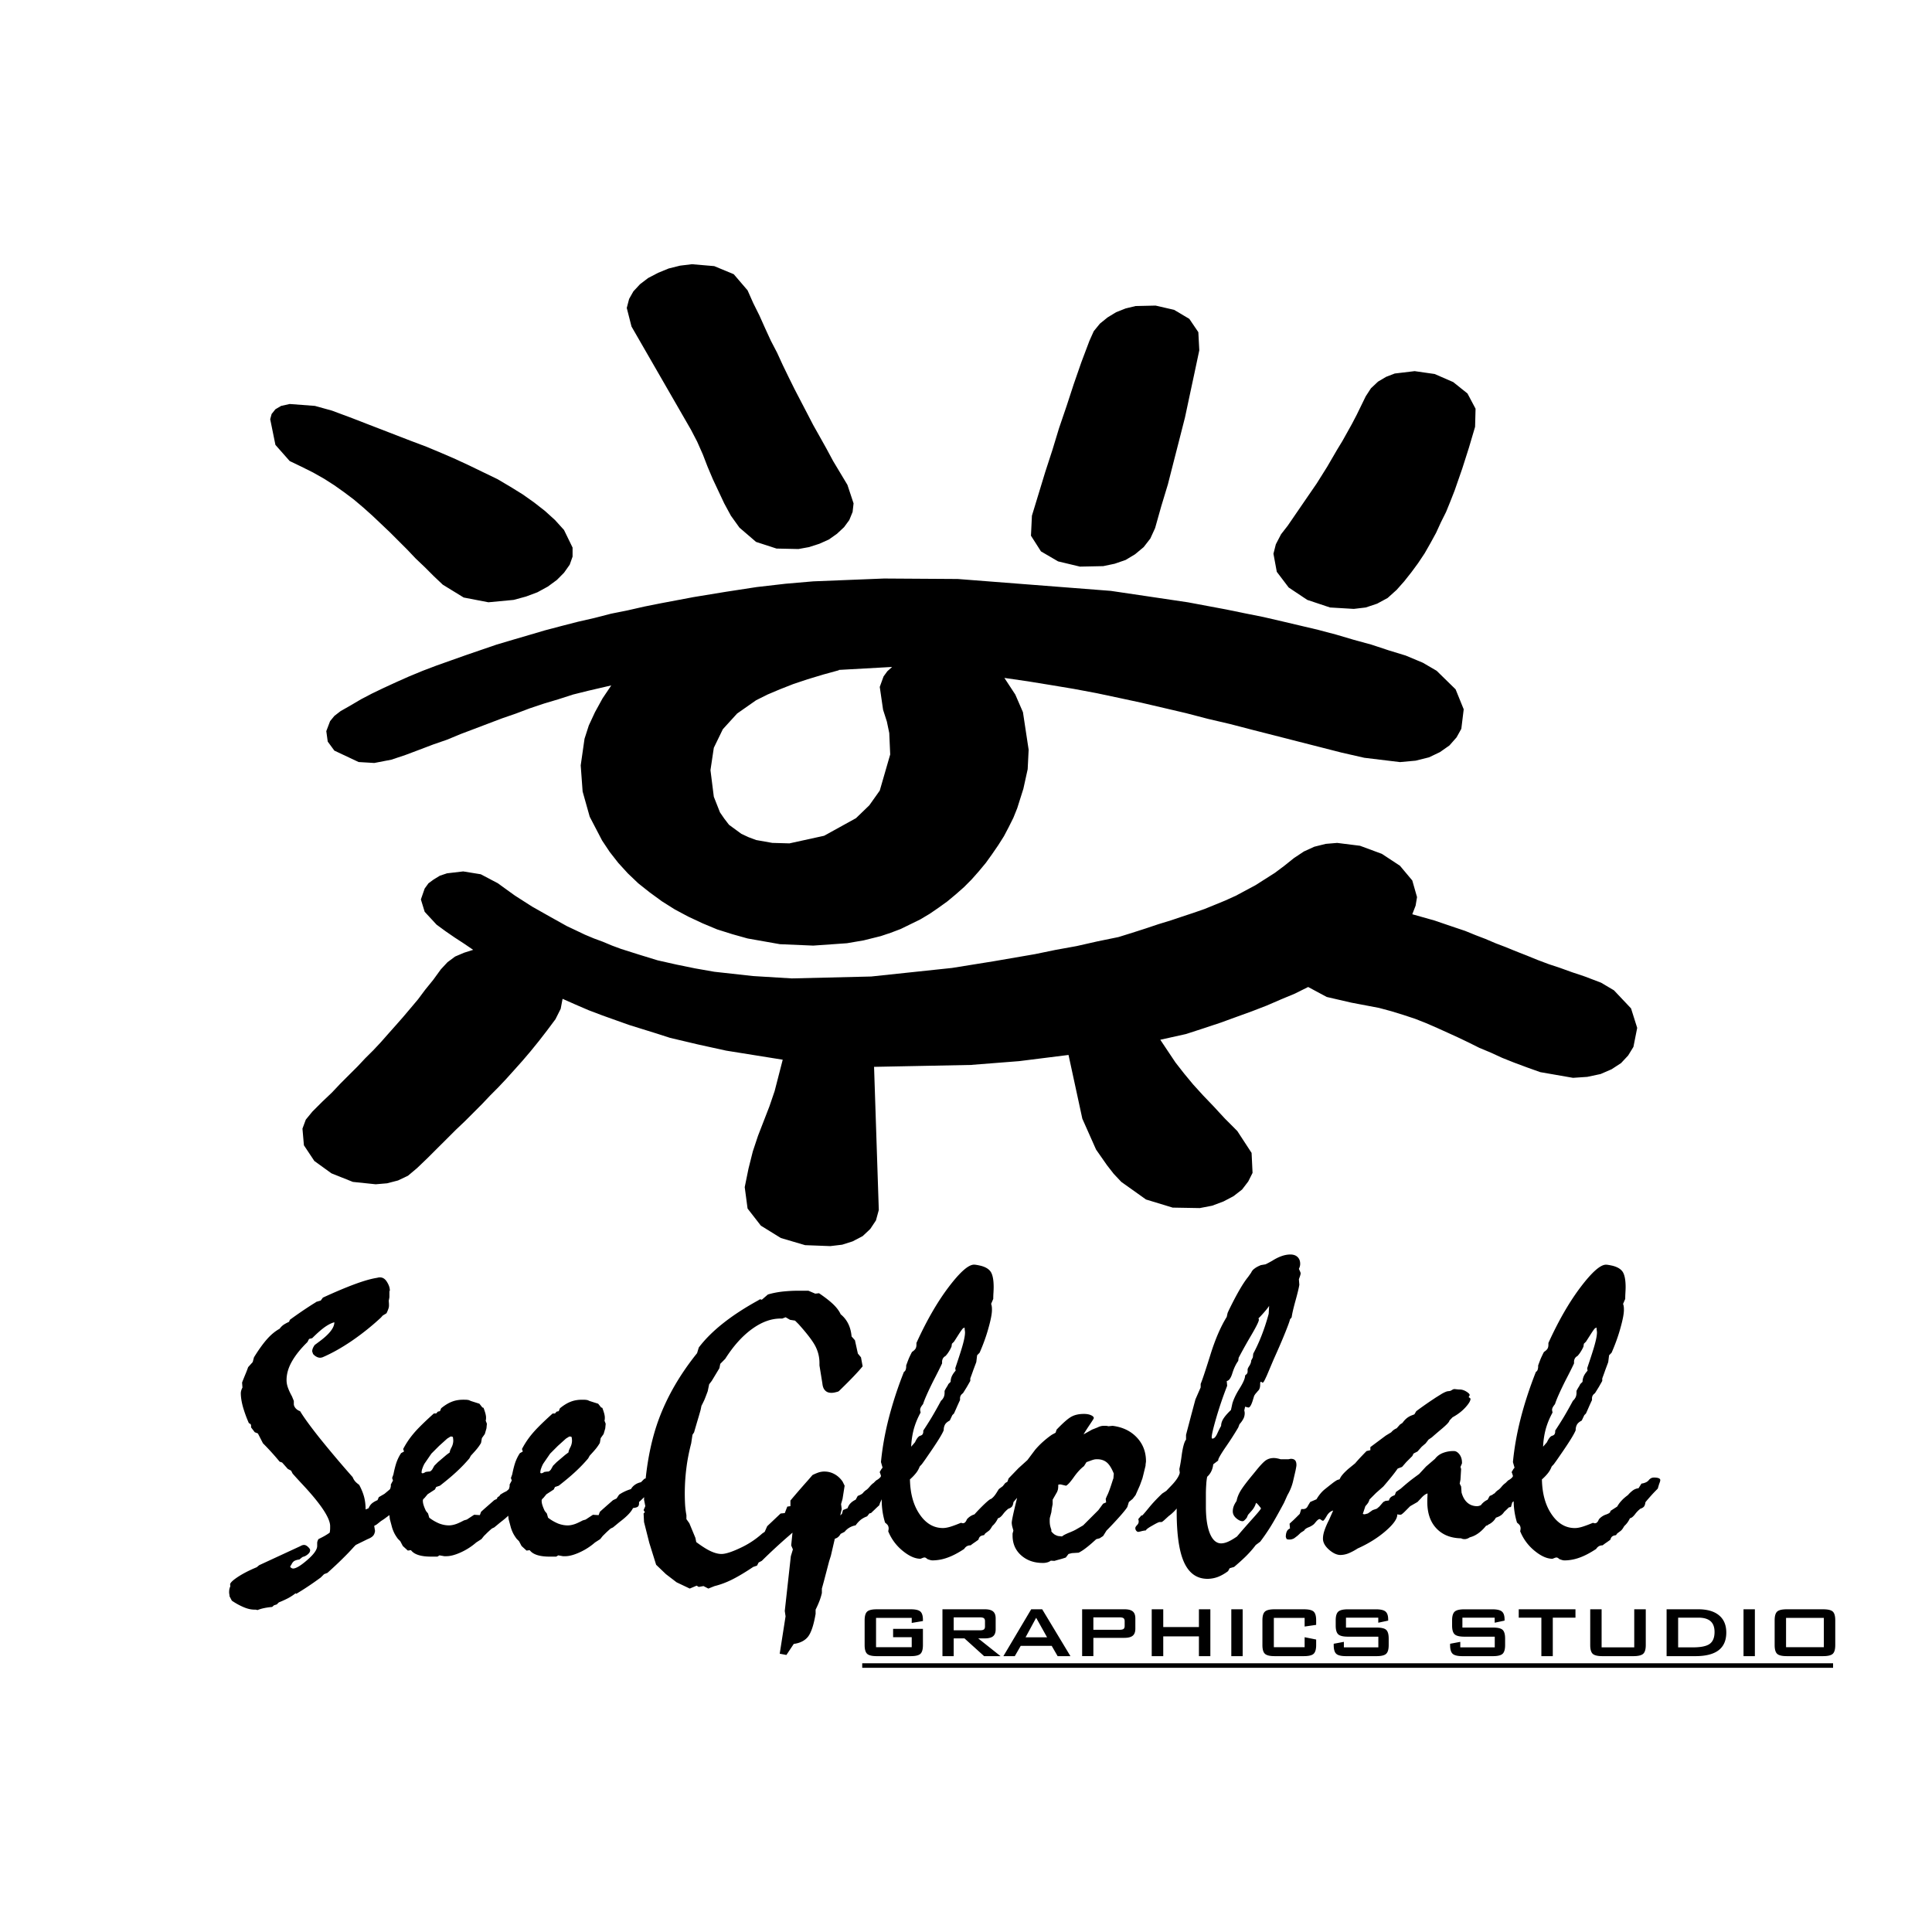 <svg xmlns="http://www.w3.org/2000/svg" width="2500" height="2500" viewBox="0 0 192.756 192.756"><g fill-rule="evenodd" clip-rule="evenodd"><path fill="#fff" d="M0 0h192.756v192.756H0V0z"/><path d="M35.162 41.73l1.47.571 1.47.567 1.47.568 1.472.569 1.516.57 1.473.618 1.422.616 1.425.662 1.376.667 1.375.664 1.281.757 1.231.761 1.14.806 1.092.853.996.903.901.995.854 1.755v.901l-.285.804-.569.805-.711.717-.902.663-1.042.57-1.14.426-1.234.334-2.515.237-2.466-.475-2.085-1.28-.902-.854-.901-.901-.9-.855-.855-.901-.855-.853-.852-.853-.901-.856-.854-.809-.899-.805-.951-.805-.948-.714-.998-.709-1.042-.665-1.09-.616-1.142-.57-1.184-.569-1.423-1.612-.521-2.562.142-.521.38-.474.569-.333.854-.189 2.515.189 1.708.474 2.035.759zm50.862 124.213h96.863v.455H86.024v-.455zm92.171-1.604h3.77v-2.922h-3.77v2.922zm-1.138-2.678c0-.426.082-.716.248-.87.166-.155.486-.232.967-.232h3.617c.482 0 .807.077.971.232.162.154.244.444.244.87v2.467c0 .428-.082.72-.25.874-.168.155-.49.232-.965.232h-3.617c-.48 0-.801-.077-.967-.232-.166-.154-.248-.446-.248-.874v-2.467zm-3.106 3.573v-4.676h1.133v4.676h-1.133zm-6.523-.876h1.469c.803 0 1.365-.115 1.684-.35.32-.234.48-.629.48-1.184 0-.48-.133-.84-.4-1.076-.266-.236-.674-.354-1.225-.354h-2.008v2.964zm-1.151.876v-4.676h3.148c.902 0 1.596.2 2.082.603.484.4.725.973.725 1.72 0 .783-.256 1.373-.768 1.766-.516.393-1.289.588-2.326.588h-2.861v-.001zm-6.484-4.675v3.8h3.256v-3.8h1.15v3.568c0 .425-.086.715-.256.871-.172.157-.496.236-.977.236h-3.094c-.475 0-.797-.077-.965-.232-.166-.154-.25-.446-.25-.875v-3.568h1.136zm-4.871.837v3.839h-1.139v-3.839h-2.258v-.837h5.66v.837h-2.263zm-5.797 0h-3.221v.987h3.047c.479 0 .803.075.965.229.166.153.25.444.25.872v.644c0 .429-.086.721-.254.875-.168.155-.488.232-.961.232h-3.035c-.484 0-.811-.077-.98-.232-.172-.154-.258-.446-.258-.875v-.129l1.016-.19v.551h3.439v-1.068h-3.029c-.477 0-.803-.077-.971-.234-.17-.156-.256-.448-.256-.873v-.524c0-.42.086-.709.256-.865.168-.157.494-.234.971-.234h2.777c.473 0 .795.075.969.225.176.149.262.413.262.791v.112l-.986.21v-.504h-.001zm-11.615 0h-3.221v.987h3.047c.479 0 .803.075.965.229.166.153.25.444.25.872v.644c0 .429-.086.721-.256.875-.166.155-.486.232-.959.232h-3.035c-.484 0-.811-.077-.98-.232-.172-.154-.256-.446-.256-.875v-.129l1.014-.19v.551h3.439v-1.068h-3.029c-.477 0-.803-.077-.971-.234-.17-.156-.254-.448-.254-.873v-.524c0-.42.084-.709.254-.865.168-.157.494-.234.971-.234h2.777c.473 0 .795.075.969.225.176.149.264.413.264.791v.112l-.988.21v-.504h-.001zm-7.346.021h-3.072v2.922h3.072v-.994l1.15.232v.551c0 .424-.086.716-.254.872-.168.157-.492.234-.973.234h-2.92c-.473 0-.793-.077-.961-.232-.17-.154-.254-.446-.254-.874v-2.467c0-.426.082-.716.25-.87.168-.155.488-.232.965-.232h2.92c.484 0 .809.077.977.232.166.154.25.444.25.87v.453l-1.15.167v-.864zm-7.316 3.817v-4.676h1.133v4.676h-1.133zm-7.94 0v-4.676h1.15v1.776h3.559v-1.776h1.141v4.676h-1.141v-1.971h-3.559v1.971h-1.15zm-6.943 0v-4.676h4.211c.389 0 .67.071.84.214.172.142.258.374.258.694v1.034c0 .32-.088.553-.26.695-.172.142-.453.214-.838.214h-3.09v1.824h-1.121v.001zm3.726-3.87h-2.605v1.24h2.605c.197 0 .332-.029.406-.087.074-.057.111-.155.111-.291v-.485c0-.136-.037-.233-.111-.291-.074-.056-.208-.086-.406-.086zm-11.582 3.87l2.775-4.676h1.096l2.818 4.676h-1.277l-.592-1.026h-3.092l-.59 1.026h-1.138zm2.213-1.88h2.145l-1.09-1.948-1.055 1.948zm-4.566-1.99h-2.605v1.293h2.605c.197 0 .334-.029.406-.086.074-.058.111-.155.111-.292v-.538c0-.136-.037-.233-.111-.291-.072-.056-.209-.086-.406-.086zm-3.727 3.87v-4.676h4.211c.385 0 .666.071.836.214.174.142.262.374.262.694v1.099c0 .317-.088.546-.262.688-.17.14-.451.21-.836.21h-.643l2.227 1.771h-1.639l-1.959-1.771h-1.075v1.771h-1.122zm-3.066-3.817h-3.559v2.922h3.559v-.996h-1.857v-.831h2.975v1.616c0 .428-.083.72-.25.874-.168.155-.489.232-.964.232H87.48c-.475 0-.796-.077-.964-.232-.167-.154-.251-.446-.251-.874v-2.467c0-.426.083-.716.251-.87.167-.155.489-.232.964-.232h3.386c.472 0 .793.075.961.227.169.151.254.426.254.82v.125l-1.117.188v-.502h-.001zm62.992-17.079l.398-.462a.32.32 0 0 1 .043-.1c.135-.27.27-.434.398-.505.135-.043.227-.085.277-.142a.51.51 0 0 0 .092-.271v-.128c.277-.42.568-.874.867-1.372.299-.504.598-1.037.902-1.605.113-.093.199-.214.264-.342.064-.135.092-.284.092-.447v-.192c.043-.092.107-.213.199-.362a2.25 2.25 0 0 0 .178-.32l.227-.227c0-.186.037-.362.115-.548.078-.178.205-.362.383-.562l-.035-.249c.412-1.222.682-2.061.795-2.516.121-.462.18-.811.18-1.065 0-.029-.008-.093-.021-.192a1.873 1.873 0 0 1-.021-.284l-.164.085c-.1.107-.25.32-.447.633-.199.312-.348.547-.447.696l-.207.206-.043.292a3.76 3.76 0 0 1-.264.49 2.556 2.556 0 0 1-.34.447.588.588 0 0 0-.25.235.708.708 0 0 0-.084.369v.128c-.191.412-.477.98-.854 1.706-.555 1.108-.902 1.897-1.045 2.353-.078.099-.148.191-.205.291s-.086.192-.086.291a.84.84 0 0 0 .021.136.697.697 0 0 1 .021.135 7.654 7.654 0 0 0-.668 1.613 8.16 8.16 0 0 0-.271 1.785zm8.664 7.136a2.36 2.36 0 0 1-.24.419 2.17 2.17 0 0 1-.32.355c-.1.163-.17.284-.229.349a.727.727 0 0 1-.148.148l-.334.249-.121.171c-.184.021-.312.07-.383.135-.078.057-.135.171-.178.32-.215.156-.371.27-.484.341-.105.078-.205.149-.291.22a.71.71 0 0 0-.369.086.764.764 0 0 0-.27.27c-.613.405-1.174.697-1.678.874a4.43 4.43 0 0 1-1.471.271.96.96 0 0 1-.293-.05c-.105-.035-.184-.063-.227-.078a.964.964 0 0 0-.156-.12.274.274 0 0 0-.135-.043.469.469 0 0 0-.137.028c-.062.021-.148.057-.262.1-.555 0-1.152-.271-1.799-.804s-1.123-1.187-1.428-1.947a.413.413 0 0 0 .027-.128.894.894 0 0 0 .016-.185.653.653 0 0 0-.086-.284 1.421 1.421 0 0 0-.27-.256 7.542 7.542 0 0 1-.334-2.137c-.047.04-.094.079-.143.118l-.129.455-.199.037c-.08.075-.166.157-.256.247-.09.084-.162.151-.217.205a1.601 1.601 0 0 1-.18.221c-.143.143-.35.258-.607.342-.016.008-.031.017-.047.024a1.552 1.552 0 0 1-.406.473 1.582 1.582 0 0 1-.375.225l-.043.061c-.051.009-.1.02-.148.033-.34.43-.701.739-1.082.947a2.49 2.49 0 0 1-.555.216l-.014.012a1.023 1.023 0 0 1-.426.163h-.086a.655.655 0 0 1-.328-.078c-1.029-.017-1.848-.344-2.451-.974-.617-.64-.924-1.528-.924-2.651 0-.142 0-.284.008-.426.006-.149.014-.292.014-.427a1.01 1.01 0 0 0-.312.163 2.01 2.01 0 0 0-.312.292l-.377.397-.732.42-.518.519a3.072 3.072 0 0 1-.299.27.323.323 0 0 1-.156.064c-.057 0-.113-.007-.172-.015a.693.693 0 0 1-.141-.027v.042c0 .412-.393.96-1.174 1.635-.773.668-1.705 1.251-2.785 1.734a5.53 5.53 0 0 1-.91.483 2.29 2.29 0 0 1-.797.163c-.361 0-.746-.178-1.15-.533-.398-.355-.598-.718-.598-1.095 0-.234.043-.497.143-.796.1-.298.248-.66.461-1.073l.414-.938c-.264.07-.484.256-.654.561-.178.307-.299.463-.363.463a.42.42 0 0 1-.191-.1c-.057-.043-.107-.071-.143-.071a.205.205 0 0 0-.113.035 1.007 1.007 0 0 0-.199.171l-.248.292a1.883 1.883 0 0 1-.555.326c-.229.093-.369.199-.426.32l-.336.213-.312.292-.355.27a1.223 1.223 0 0 1-.234.093.818.818 0 0 1-.219.028c-.072 0-.121 0-.156-.008-.037-.006-.078-.021-.137-.035l-.084-.206c0-.234.035-.419.105-.562a.55.55 0 0 1 .312-.291l-.041-.477c.105-.1.234-.221.383-.355.15-.142.355-.348.633-.625l.148-.477h.164a.56.56 0 0 0 .307-.078.579.579 0 0 0 .197-.256l.229-.377.625-.27c.121-.207.256-.398.391-.562.143-.171.277-.306.42-.42.291-.234.533-.427.717-.568.186-.149.363-.271.533-.369l.25-.079a1.55 1.55 0 0 1 .262-.426c.115-.149.314-.348.59-.597l.689-.562c.164-.192.342-.392.52-.583.186-.192.391-.412.625-.646l.377-.085v-.307l1.543-1.151.539-.327a1.358 1.358 0 0 1 .541-.398l.334-.377.248-.163c.129-.185.264-.334.42-.462.148-.121.334-.228.561-.312l.207-.079.184-.312c.363-.276.861-.632 1.5-1.065.229-.149.393-.263.506-.334l.561-.349c.15-.085.285-.149.391-.191a.842.842 0 0 1 .271-.064.553.553 0 0 0 .312-.1c.113-.071.199-.106.256-.106.021 0 .105.007.234.021.135.015.234.022.305.022.221 0 .441.071.662.206.227.142.334.256.334.354 0 .015-.016.043-.043.086-.021.043-.043.085-.057.121.027.014.064.042.113.077.051.036.07.064.07.093 0 .192-.17.477-.512.854-.34.376-.768.703-1.279.98l-.312.327c0 .128-.291.434-.873.916-.363.307-.654.555-.875.754l-.334.228-.291.377-.391.334-.42.476-.398.207-.121.248-.604.604-.42.483-.434.163a14.51 14.51 0 0 1-.66.867c-.242.299-.498.604-.775.924l-.732.646-.646.647a1.46 1.46 0 0 1-.141.334c-.072.105-.164.22-.271.334l-.256.768a.397.397 0 0 0 .172.043.684.684 0 0 0 .105-.022l.229-.063.477-.334.418-.143.25-.213.396-.455.207-.106.355-.042c.035-.207.17-.356.391-.455.1-.043.164-.071.191-.086l.121-.312.482-.334c.25-.221.52-.455.818-.696.299-.242.641-.49 1.01-.761l.689-.746.895-.768c.207-.271.469-.462.783-.583a2.86 2.86 0 0 1 1.094-.191c.205 0 .391.113.561.334.164.22.25.49.25.81v.086l-.15.355.064.206-.064 1.059-.078.398.143.291.043.604c.127.447.32.781.582 1.009.264.228.59.349.98.349a.915.915 0 0 0 .381-.113c.041-.063.088-.12.139-.171a1.76 1.76 0 0 1 .52-.363l.205-.376c.119-.044.217-.088.299-.131.004-.022.064-.064.184-.125a.713.713 0 0 0 .123-.143l.191-.163c.092-.043.221-.157.383-.349a1.9 1.9 0 0 1 .406-.384l.248-.249a1.53 1.53 0 0 0 .355-.248c.086-.086.129-.149.129-.207 0-.014-.016-.057-.037-.127a2.2 2.2 0 0 0-.092-.249c.07-.128.129-.221.164-.284.043-.057.084-.114.127-.156l-.162-.562c.135-1.415.391-2.857.768-4.336s.881-3.034 1.52-4.655a.436.436 0 0 0 .164-.185c.029-.071.051-.171.064-.291v-.171c.143-.391.248-.676.334-.854.086-.177.162-.348.248-.497.172-.113.285-.22.342-.312.064-.1.1-.235.1-.419v-.164c1.023-2.253 2.104-4.115 3.227-5.594 1.123-1.478 1.961-2.217 2.516-2.217.1 0 .248.021.461.063a.538.538 0 0 0 .102.021c.547.121.908.334 1.107.633.191.298.291.811.291 1.528 0 .113-.006.299-.021.554-.014.257-.02.462-.02.618l-.215.498a.98.98 0 0 1 .064.242c.016.085.021.205.021.361 0 .363-.107.945-.334 1.756-.221.817-.52 1.649-.895 2.509l-.25.256-.086.683-.291.781c-.092.271-.199.555-.305.847v.248c-.113.206-.234.413-.355.626-.129.205-.248.404-.377.604a.683.683 0 0 0-.221.228.563.563 0 0 0-.07.291v.164c-.057.114-.15.319-.285.618-.127.299-.234.533-.318.718l-.164.164-.256.54c-.221.113-.377.241-.469.391a1.097 1.097 0 0 0-.135.568c-.137.377-.676 1.244-1.621 2.602-.234.349-.428.611-.562.796l-.213.228a2.381 2.381 0 0 1-.383.676 4.683 4.683 0 0 1-.59.61c.027 1.437.355 2.602.98 3.504.617.903 1.393 1.351 2.309 1.351.207 0 .463-.043.762-.135.299-.093.639-.221 1.029-.384.029 0 .059.007.1.021a.356.356 0 0 0 .107.021.304.304 0 0 0 .221-.099c.064-.058.121-.164.178-.299.191-.221.434-.384.717-.477.285-.099.428-.206.428-.312v-.042l.682-.441c.113-.206.256-.404.434-.59.17-.192.383-.37.633-.555a2.95 2.95 0 0 1 .539-.497c.158-.1.328-.163.52-.185l.291-.462a1.53 1.53 0 0 0 .449-.128.834.834 0 0 0 .326-.271.893.893 0 0 1 .213-.156.766.766 0 0 1 .264-.05c.191 0 .348.021.461.064.107.043.164.105.164.185a.617.617 0 0 1-.029.17c-.021.064-.057.157-.098.271l-.121.412c-.221.228-.441.447-.648.683-.205.228-.404.454-.582.675-.029.206-.078.355-.156.448a.715.715 0 0 1-.342.198 2.84 2.84 0 0 0-.553.569c-.19.242-.354.37-.497.385zm-36.041-20.399l.043-.789c-.1.178-.383.526-.854 1.038l-.213.213c.016.028.029.05.037.071a.258.258 0 0 1 .006.071c0 .156-.248.661-.746 1.514a51.909 51.909 0 0 0-1.271 2.274l-.043.312c-.234.32-.426.725-.584 1.223-.148.49-.34.754-.561.781l.043.477a38.258 38.258 0 0 0-1.102 3.241c-.291 1.002-.441 1.642-.441 1.904 0 .058.008.085.021.101.014.014.035.021.064.021.164 0 .326-.171.477-.519.141-.306.262-.555.377-.746 0-.242.078-.477.227-.718.156-.249.404-.533.754-.868l.141-.646c.129-.44.371-.952.732-1.521.355-.568.541-.995.541-1.286a.853.853 0 0 0 .199-.192.413.413 0 0 0 .049-.185v-.206c0-.071.057-.199.178-.377.113-.185.178-.355.178-.519l.164-.312.043-.377c.291-.54.568-1.137.824-1.791s.498-1.378.717-2.189zm-9.182 19.432a3.506 3.506 0 0 1-.334.362 3.922 3.922 0 0 1-.455.384l-.482.44a4.24 4.24 0 0 1-.172.135.226.226 0 0 1-.121.028h-.141c-.072 0-.314.114-.719.35-.412.227-.625.391-.641.482a3.124 3.124 0 0 0-.475.086 2.07 2.07 0 0 1-.293.063c-.07 0-.135-.043-.197-.113a.401.401 0 0 1-.094-.264c0-.085.057-.178.164-.291.113-.113.17-.228.17-.355a.762.762 0 0 0-.014-.156c-.008-.036-.014-.064-.029-.093l.334-.397c0 .028.016.042.043.042.029 0 .242-.241.648-.738.396-.491.859-.981 1.371-1.465l.412-.27c.113-.128.264-.277.439-.462.512-.526.811-.967.896-1.329l-.043-.377c.086-.377.17-.867.248-1.479.115-.774.258-1.266.42-1.457v-.477c.207-.796.385-1.457.52-1.982.143-.526.277-1.045.42-1.563l.518-1.187v-.349c.15-.349.469-1.301.959-2.864.484-1.563 1.031-2.836 1.643-3.823l.086-.392.121-.271c.781-1.599 1.42-2.707 1.918-3.312l.312-.44a.951.951 0 0 1 .334-.405c.15-.121.363-.234.641-.348l.461-.079c.15-.07.377-.191.668-.354.662-.42 1.266-.626 1.807-.626.305 0 .547.085.717.249.178.17.264.397.264.689a.917.917 0 0 1-.029.227 1.5 1.5 0 0 1-.1.271c.072.157.121.256.135.306.021.05.037.093.037.135 0 .086-.037.221-.107.412a1.593 1.593 0 0 0-.064.192l.043.54c-.064.391-.205.945-.404 1.663-.199.726-.32 1.251-.363 1.585l-.17.206c0 .085-.15.512-.455 1.272-.307.768-.697 1.67-1.166 2.708l-.689 1.628-.184.391c-.1.205-.172.312-.229.312-.029 0-.057-.014-.086-.043-.027-.028-.057-.042-.084-.042-.029 0-.043.014-.057.042-.016.029-.021.1-.021.214 0 .148-.016.263-.037.341a.816.816 0 0 1-.113.242 1.393 1.393 0 0 0-.162.184c-.156.164-.25.299-.293.398-.014.05-.043.143-.084.271-.164.583-.328.874-.477.874a.603.603 0 0 1-.107-.021 3.7 3.7 0 0 1-.227-.064l-.086.377c.016.057.029.1.029.136a.594.594 0 0 1 .014.135c0 .178-.035.354-.113.519a2.537 2.537 0 0 1-.406.583l-.127.334a31.651 31.651 0 0 1-1.273 1.976c-.482.711-.725 1.138-.725 1.272v.042l-.496.377c-.029.264-.094.49-.193.696a1.75 1.75 0 0 1-.412.548 5.578 5.578 0 0 0-.092.774c-.021.292-.035.618-.035.981v1.371c.014 1.109.156 1.976.426 2.595.27.618.641.924 1.096.924.191 0 .418-.05.668-.157.248-.105.555-.283.916-.532.441-.526.953-1.108 1.527-1.749.576-.639.861-.987.861-1.059 0-.014-.072-.106-.213-.284-.15-.171-.236-.256-.264-.256l-.043.078c-.07.228-.191.448-.377.668l-.391.44-.127.292a1.965 1.965 0 0 1-.258.277c-.062.049-.113.07-.156.07-.197 0-.404-.099-.639-.298-.227-.199-.342-.427-.342-.676 0-.185.029-.355.094-.525.062-.164.156-.334.283-.52.057-.305.172-.618.355-.938.178-.312.52-.782 1.018-1.394l.496-.604c.463-.582.811-.951 1.045-1.115.234-.156.498-.234.789-.234.086 0 .186.007.305.028.115.021.242.05.385.093h.768c.029 0 .07-.008.135-.021a.716.716 0 0 1 .113-.021c.199 0 .342.05.428.149.092.099.135.256.135.476 0 .071-.016.171-.043.306a6.53 6.53 0 0 1-.078.384l-.234 1.002a5.054 5.054 0 0 1-.541 1.308l-.348.774c-.52.967-.953 1.748-1.314 2.331a20.06 20.06 0 0 1-1.059 1.542l-.441.327c-.291.391-.619.761-.975 1.116-.361.355-.76.711-1.186 1.073l-.441.127-.162.292c-.35.263-.697.455-1.031.583a3.037 3.037 0 0 1-1.01.185c-1.059 0-1.834-.54-2.338-1.628-.498-1.08-.746-2.778-.746-5.096v-.29h-.002zm-12.373-.882v.441l-.086.454-.043.355-.121.455a.978.978 0 0 0-.035.156c-.008.064-.008.156-.008.284 0 .164.016.313.043.448.029.135.072.27.121.405v.17c.113.136.221.234.312.299.1.063.221.114.355.156l.398.043c.127-.114.361-.234.711-.377.34-.135.611-.263.789-.376l.604-.349 1.521-1.521.475-.646.299-.128-.041-.349.119-.291c.143-.256.342-.803.605-1.648l.043-.107.041-.476c-.219-.541-.453-.917-.709-1.123-.25-.206-.57-.312-.961-.312-.092 0-.191.007-.291.028a2.607 2.607 0 0 0-.312.099l-.455.164-.248.398c-.35.263-.689.64-1.031 1.123-.342.482-.598.76-.76.831l-.527-.128c-.105 0-.178.007-.205.014-.029.008-.043.015-.043.029 0 .185-.008.326-.027.427-.021.106-.059.198-.094.284l-.439.768zm-7.806 1.47c.275-.307.541-.583.791-.83.49-.482.781-.718.875-.718.021-.015.045-.03.066-.048l.113-.1c.141-.134.279-.32.424-.562.07-.114.127-.199.17-.271l.391-.291.25-.313.213-.128.121-.334.98-1.017.895-.81.768-1.023c.236-.277.49-.54.768-.789s.576-.49.896-.711l.377-.206.105-.312c.668-.696 1.166-1.13 1.5-1.301.334-.178.74-.263 1.23-.263.275 0 .512.042.695.128.186.078.285.178.285.291 0 .036-.129.242-.377.611-.248.37-.469.704-.646 1.01l.852-.477.541-.213c.1-.05.199-.093.307-.121.098-.028.219-.042.34-.042.113 0 .199 0 .264.007s.121.021.178.035l.412-.042c1.002.127 1.805.511 2.416 1.157.611.647.918 1.437.918 2.381 0 .043-.008.107-.023.199-.014.093-.02.171-.02.242l-.229.938-.084.327-.25.69-.434.98-.291.376-.377.313-.127.412c0 .085-.193.348-.584.803a35.35 35.35 0 0 1-1.52 1.635l-.336.54-.348.228-.334.085-.42.377c-.234.206-.461.391-.688.562a4.544 4.544 0 0 1-.648.412l-.682.043-.334.085-.27.355a9.04 9.04 0 0 1-.684.206 13.12 13.12 0 0 0-.447.128l-.369-.021a.942.942 0 0 1-.328.164 1.507 1.507 0 0 1-.469.063c-.873 0-1.592-.256-2.16-.761-.568-.504-.854-1.165-.854-1.968V153l.08-.292c-.021-.085-.051-.185-.08-.291a1.96 1.96 0 0 1-.084-.483c0-.206.148-.903.439-2.097l.096-.396c-.129.146-.252.29-.365.432-.027.206-.078.355-.156.448a.715.715 0 0 1-.342.198 2.84 2.84 0 0 0-.553.569c-.186.241-.35.369-.49.384-.072.156-.15.291-.242.419a2.17 2.17 0 0 1-.32.355c-.1.163-.17.284-.227.349a.78.78 0 0 1-.15.148l-.334.249-.121.171c-.184.021-.312.07-.383.135-.078.057-.135.171-.178.32-.213.156-.369.27-.484.341-.105.078-.206.149-.291.22a.713.713 0 0 0-.37.086.756.756 0 0 0-.27.27c-.611.405-1.173.697-1.678.874a4.426 4.426 0 0 1-1.471.271.955.955 0 0 1-.292-.05c-.107-.035-.185-.063-.228-.078a.964.964 0 0 0-.156-.12.268.268 0 0 0-.135-.043.459.459 0 0 0-.135.028c-.064.021-.149.057-.263.1-.555 0-1.151-.271-1.798-.804a4.837 4.837 0 0 1-1.429-1.947.39.39 0 0 0 .029-.128.641.641 0 0 0-.071-.469 1.36 1.36 0 0 0-.27-.256 7.673 7.673 0 0 1-.334-2.331l-.164.355-.085.248c-.135.121-.299.271-.476.448a9.908 9.908 0 0 0-.334.32l-.17.042-.228.291c-.234.086-.44.192-.625.334a2.725 2.725 0 0 0-.519.562c-.22.042-.419.113-.604.22-.178.1-.349.241-.498.427l-.398.206a1.055 1.055 0 0 1-.298.355.896.896 0 0 1-.28.129l-.395 1.704-.171.54-.54 2.062-.185.668v.44a5.928 5.928 0 0 1-.249.817 9.889 9.889 0 0 1-.377.846v.42c-.191 1.123-.447 1.883-.76 2.281-.313.391-.789.633-1.421.718l-.732 1.102-.668-.128.583-3.725-.078-.54.604-5.458.206-.682-.17-.398.128-1.272c-.071.058-.178.156-.334.292a56.57 56.57 0 0 0-2.729 2.522l-.312.163-.164.313-.376.128c-.803.54-1.507.959-2.104 1.258s-1.18.512-1.749.653l-.625.249-.483-.249-.477.085-.206-.127-.689.291-1.314-.625-1.06-.811-.98-.938-.682-2.183-.526-2.083-.043-.852.128-.129-.128-.206.171-.397-.128-.647c.003-.083.008-.165.012-.248a16.64 16.64 0 0 1-.509.483v.12c0 .171-.043.284-.128.349-.078.063-.242.106-.476.135-.178.377-.576.796-1.187 1.272-.192.149-.348.277-.456.369l-.355.292-.227.106c-.1.085-.206.178-.327.291-.121.106-.27.264-.469.455l-.249.312-.519.334a6.23 6.23 0 0 1-1.536.988c-.561.256-1.044.384-1.442.384h-.213l-.477-.085-.206.128h-.604c-.519 0-.946-.05-1.28-.156-.341-.106-.597-.271-.76-.491l-.312.043-.498-.455-.255-.483-.228-.227a4.129 4.129 0 0 1-.341-.526 3.927 3.927 0 0 1-.242-.597l-.228-.854-.036-.335a7.41 7.41 0 0 1-.589.506c-.192.149-.348.277-.456.369l-.355.292-.227.106c-.1.085-.207.178-.327.291-.121.106-.27.264-.469.455l-.249.312-.519.334a6.243 6.243 0 0 1-1.535.988c-.562.256-1.045.384-1.443.384h-.213l-.476-.085-.206.128h-.603c-.519 0-.945-.05-1.28-.156-.34-.106-.597-.271-.76-.491l-.313.043-.498-.455-.256-.483-.228-.227a4.129 4.129 0 0 1-.341-.526 3.827 3.827 0 0 1-.242-.597l-.228-.854-.042-.397-.54.397-.313.206-.419.334-.248.141c.005.036.018.101.035.187.015.113.035.221.05.312-.029.214-.092.377-.199.49-.106.121-.284.229-.533.327l-1.187.583-.185.185c-.334.377-.711.769-1.138 1.188-.419.419-.924.888-1.507 1.414l-.334.128-.334.334c-.455.334-.881.633-1.279.896-.391.263-.782.505-1.151.726l-.085-.043a5.418 5.418 0 0 1-.739.483 9.784 9.784 0 0 1-.924.419l-.213.206-.271.085-.185.164c-.277.028-.54.063-.782.113-.241.05-.469.114-.675.199l-.192-.043h-.121c-.306 0-.646-.07-1.016-.221a6.645 6.645 0 0 1-1.237-.674l-.228-.435a1.24 1.24 0 0 0-.021-.198 1.34 1.34 0 0 1-.021-.178c0-.128.007-.242.028-.349.021-.1.057-.191.092-.276l-.021-.192c.015-.163.277-.412.782-.747.512-.334 1.13-.653 1.87-.959l.249-.206 4.101-1.897c.071-.043.135-.071.199-.093a.553.553 0 0 1 .178-.028c.128 0 .256.064.398.199.135.128.206.234.206.319a.456.456 0 0 1-.135.32c-.092.106-.22.199-.383.284l-.249.085-.312.249a1.39 1.39 0 0 0-.505.142.82.82 0 0 0-.27.335l-.142.228a.455.455 0 0 0 .085.106.372.372 0 0 0 .206.085c.292 0 .768-.284 1.421-.853.661-.569.988-1.038.988-1.4v-.313a.51.51 0 0 1 .036-.171.862.862 0 0 1 .092-.199c.207-.099.412-.206.604-.312.191-.113.369-.221.519-.334.014-.1.028-.191.035-.284.007-.086.007-.206.007-.362 0-.831-.973-2.274-2.914-4.328a48.43 48.43 0 0 1-.832-.917l-.149-.292-.327-.17-.569-.64-.249-.086a25.958 25.958 0 0 0-1.664-1.834l-.504-.981-.312-.121-.37-.482v-.163c0-.071-.021-.129-.057-.164a.253.253 0 0 0-.156-.085 12.638 12.638 0 0 1-.604-1.656c-.135-.505-.206-.952-.206-1.344 0-.085.014-.17.042-.27s.071-.199.121-.292l-.036-.497c.036-.114.135-.349.277-.703.149-.349.255-.633.327-.839l.455-.505.128-.477c.469-.76.91-1.371 1.308-1.819.405-.455.824-.796 1.251-1.03.1-.143.22-.263.355-.369.142-.1.334-.207.583-.32l.085-.206a42.656 42.656 0 0 1 2.289-1.563c.164-.1.284-.171.355-.228l.434-.128.214-.291c1.3-.598 2.388-1.053 3.262-1.372.874-.32 1.592-.519 2.146-.604.057-.014.106-.028.156-.035.05-.008.092-.008.135-.008.277 0 .512.15.696.455.192.306.284.583.284.839v.078l-.042-.043v.647l-.043.248-.021.064c0 .1.007.191.014.27.007.086.007.178.007.271a.983.983 0 0 1-.063.312c-.043.128-.1.271-.185.44l-.376.228-.185.207a25.36 25.36 0 0 1-2.928 2.338c-1.017.689-1.983 1.229-2.899 1.62-.042.015-.085.021-.114.028a.646.646 0 0 1-.135.015.802.802 0 0 1-.334-.093 1.166 1.166 0 0 1-.355-.284l-.085-.249c0-.113.021-.22.064-.319.042-.106.106-.213.185-.327l.419-.312c1.023-.746 1.542-1.4 1.542-1.954-.277.07-.597.228-.952.477-.349.248-.768.617-1.258 1.107l-.313.078-.164.313c-.696.682-1.215 1.336-1.563 1.962-.348.618-.519 1.229-.519 1.826 0 .242.042.49.135.753.093.264.228.555.405.875l.185.454v.314c0 .142.064.276.178.419.121.135.27.234.448.291.377.626 1.009 1.493 1.897 2.615a109.58 109.58 0 0 0 3.348 3.967c.057.148.135.284.234.404.093.114.235.235.413.363.22.404.384.803.49 1.193.103.383.152.805.156 1.266l.291-.121c.086-.199.192-.355.32-.469.135-.121.327-.234.576-.342l.128-.299.562-.326.476-.398a.294.294 0 0 0 .106-.135c.021-.063.043-.142.057-.241v-.164l.213-.397-.085-.249.128-.355c.099-.497.206-.91.32-1.236.121-.327.27-.626.448-.889l.291-.163-.085-.249a8.41 8.41 0 0 1 1.066-1.578c.427-.505 1.095-1.158 1.997-1.969h.228l.171-.185.206-.043.121-.291c.376-.306.731-.525 1.073-.654.341-.135.71-.198 1.116-.198.156 0 .271 0 .355.007.085.007.156.021.228.035l.192.086.853.27.291.37.121.042c.085.228.149.42.192.583.042.171.057.292.057.355 0 .085 0 .156-.007.213a.397.397 0 0 1-.029.121l.121.312-.043.462-.163.562-.292.412-.085.483a4.532 4.532 0 0 1-.405.583c-.156.191-.362.419-.611.689l-.149.271a14.88 14.88 0 0 1-1.187 1.244c-.455.433-1.037.923-1.748 1.478l-.377.128-.121.249-.731.476-.313.377a.552.552 0 0 0-.128.128.29.29 0 0 0-.036.121c0 .142.021.291.071.447.049.164.128.362.241.597l.207.25.121.419a4.39 4.39 0 0 0 1.002.583c.32.121.64.185.959.185.192 0 .406-.036.625-.106.221-.064.512-.199.875-.392l.291-.085.726-.477.568.036.121-.327c.043-.043.213-.199.512-.462l.803-.704.26-.124.074-.175.172-.1.098-.148c.178-.121.363-.228.562-.32.016-.007.031-.016.047-.022l.16-.134a.294.294 0 0 0 .106-.135c.021-.063.042-.142.057-.241v-.164l.213-.397-.085-.249.128-.355c.1-.497.206-.91.32-1.236.121-.327.27-.626.448-.889l.291-.163-.085-.249a8.362 8.362 0 0 1 1.066-1.578c.427-.505 1.095-1.158 1.998-1.969h.227l.17-.185.206-.043.121-.291c.376-.306.732-.525 1.073-.654.341-.135.71-.198 1.116-.198.156 0 .27 0 .355.007.085.007.157.021.228.035l.192.086.853.27.292.37.121.042c.085.228.149.42.192.583.042.171.057.292.057.355 0 .085 0 .156-.007.213a.432.432 0 0 1-.028.121l.121.312-.043.462-.163.562-.292.412-.085.483a4.622 4.622 0 0 1-.404.583c-.157.191-.363.419-.612.689l-.149.271a14.88 14.88 0 0 1-1.187 1.244c-.455.433-1.038.923-1.749 1.478l-.376.128-.122.249-.731.476-.312.377a.533.533 0 0 0-.128.128.29.29 0 0 0-.036.121c0 .142.021.291.071.447.05.164.128.362.242.597l.206.25.121.419a4.37 4.37 0 0 0 1.002.583c.32.121.64.185.959.185.192 0 .405-.036.625-.106.22-.064.511-.199.875-.392l.291-.085.725-.477.569.036.12-.327c.043-.043.214-.199.512-.462s.568-.498.803-.704l.355-.17.249-.377c.178-.121.363-.228.562-.32.191-.092.398-.17.625-.241a1.31 1.31 0 0 1 .405-.434c.156-.113.355-.199.59-.249l.334-.334c.048-.018.094-.035.139-.049.232-2.184.664-4.141 1.297-5.871.839-2.274 2.111-4.485 3.831-6.624l.17-.562c1.237-1.635 3.199-3.198 5.893-4.684l.213-.128.185.042.604-.519c.419-.128.881-.22 1.386-.284a14.849 14.849 0 0 1 1.798-.093h.86l.682.292.376-.043c.64.434 1.116.811 1.443 1.13.327.319.568.64.718.974a2.8 2.8 0 0 1 .76.96c.178.362.285.782.327 1.251l.334.377.292 1.328.312.377.163.896c-.447.555-1.229 1.372-2.352 2.459l-.085.058a4.923 4.923 0 0 1-.384.099 1.53 1.53 0 0 1-.298.029c-.263 0-.476-.079-.625-.242-.157-.156-.242-.391-.271-.696l-.291-1.791v-.248c0-.584-.135-1.138-.398-1.656-.263-.52-.825-1.259-1.684-2.218l-.356-.355-.498-.078-.44-.256-.334.128h-.168c-.945 0-1.898.348-2.864 1.052-.967.703-1.848 1.691-2.658 2.964l-.498.505-.085.433-.768 1.272-.255.334-.143.689c-.142.384-.255.683-.341.882-.092.199-.185.391-.284.575l-.085.412c-.092.334-.213.747-.363 1.244-.142.49-.241.817-.284.987l-.164.249-.128.854c-.22.846-.384 1.677-.483 2.501a20.241 20.241 0 0 0-.121 3.696c.029.355.071.675.128.967v.397l.292.412.604 1.457.085.42c.583.434 1.066.738 1.457.917.391.177.739.27 1.059.27.405 0 1.03-.199 1.869-.597a8.713 8.713 0 0 0 2.196-1.442l.249-.171.249-.562 1.336-1.265.419-.043.249-.647.313-.042v-.562a88.558 88.558 0 0 1 1.748-2.019c.206-.234.355-.412.455-.526a4.93 4.93 0 0 1 .646-.271c.178-.049.355-.078.519-.078.362 0 .696.078 1.009.249.312.164.59.413.825.747l.206.419-.206 1.308-.149.526.064.497-.146.632c.054-.053.11-.104.168-.155l.106-.377.455-.185c.071-.199.164-.362.292-.49.128-.136.299-.256.519-.363l.206-.376a2.03 2.03 0 0 0 .369-.171.716.716 0 0 0 .235-.228l.192-.163c.092-.043.22-.157.383-.349.156-.185.291-.312.405-.384l.249-.249a1.53 1.53 0 0 0 .355-.248c.085-.086.128-.149.128-.207 0-.014-.015-.057-.036-.127a2.413 2.413 0 0 0-.092-.249c.071-.128.128-.221.163-.284.043-.057.085-.114.128-.156l-.163-.562c.135-1.415.391-2.857.768-4.336a38.823 38.823 0 0 1 1.521-4.655.432.432 0 0 0 .163-.185c.029-.071.05-.171.064-.291v-.171c.143-.391.249-.676.334-.854.086-.177.164-.348.249-.497.171-.113.284-.22.341-.312.064-.1.1-.235.1-.419v-.164c1.023-2.253 2.104-4.115 3.227-5.594 1.123-1.478 1.961-2.217 2.516-2.217.1 0 .25.021.463.063a.502.502 0 0 0 .1.021c.547.121.908.334 1.107.633.193.298.291.811.291 1.528 0 .113-.006.299-.02.554a9.996 9.996 0 0 0-.021.618l-.213.498c.027.071.049.148.062.242.016.085.021.205.021.361 0 .363-.105.945-.334 1.756-.221.817-.52 1.649-.895 2.509l-.25.256-.084.683-.293.781c-.092.271-.198.555-.305.847v.248c-.113.206-.234.413-.355.626-.128.205-.249.404-.377.604a.68.68 0 0 0-.22.228.554.554 0 0 0-.071.291v.164c-.057.114-.149.319-.284.618a29.04 29.04 0 0 1-.319.718l-.164.164-.256.54c-.22.113-.377.241-.469.391a1.106 1.106 0 0 0-.135.568c-.135.377-.675 1.244-1.621 2.602-.235.349-.427.611-.562.796l-.213.228c-.092.249-.22.476-.384.676a4.683 4.683 0 0 1-.59.61c.028 1.437.355 2.602.98 3.504.619.903 1.394 1.351 2.31 1.351.206 0 .462-.043.761-.135.298-.093.64-.221 1.03-.384.028 0 .057.007.1.021a.351.351 0 0 0 .106.021.3.3 0 0 0 .22-.099c.064-.058.121-.164.178-.299.192-.221.433-.384.717-.477.011.001.019-.002.029-.005zm-6.309-6.757l.398-.462c0-.015.014-.051.042-.1.135-.27.27-.434.398-.505.135-.043.228-.085.278-.142a.51.51 0 0 0 .092-.271v-.128c.277-.42.569-.874.867-1.372.298-.504.597-1.037.902-1.605.114-.093.199-.214.263-.342.064-.135.093-.284.093-.447v-.192c.042-.092.107-.213.199-.362.092-.143.149-.249.177-.32l.228-.227c0-.186.036-.362.114-.548a2.2 2.2 0 0 1 .384-.562l-.035-.249c.412-1.222.682-2.061.795-2.516.121-.462.178-.811.178-1.065 0-.029-.007-.093-.021-.192a2.173 2.173 0 0 1-.021-.284l-.164.085c-.099.107-.249.32-.448.633s-.348.547-.447.696l-.207.206-.042.292c-.085.185-.17.348-.263.49a2.622 2.622 0 0 1-.342.447.59.59 0 0 0-.249.235.707.707 0 0 0-.085.369v.128c-.192.412-.477.98-.853 1.706-.554 1.108-.902 1.897-1.045 2.353-.078.099-.149.191-.206.291s-.085.192-.085.291c0 .028.007.071.021.136a.697.697 0 0 1 .021.135 7.654 7.654 0 0 0-.668 1.613 8.162 8.162 0 0 0-.269 1.785zm-34.52.817l.334-.249c0-.114.057-.277.178-.505.114-.22.17-.447.17-.682a2.8 2.8 0 0 0-.036-.334c-.014-.029-.064-.051-.149-.064H56.8l-.334.206-.811.731-.767.768-.689 1.003a2.807 2.807 0 0 0-.207.469 1.208 1.208 0 0 0-.085.405c0 .028.008.05.028.064a.118.118 0 0 0 .057.021.39.39 0 0 0 .121-.021.957.957 0 0 0 .192-.107c.064-.014.128-.021.185-.028s.121-.015.185-.015a.226.226 0 0 0 .106-.028.663.663 0 0 0 .185-.177l.213-.377.355-.355.854-.725zm-11.848 0l.334-.249c0-.114.057-.277.178-.505.114-.22.171-.447.171-.682a2.8 2.8 0 0 0-.036-.334c-.014-.029-.064-.051-.149-.064h-.085l-.333.206-.811.731-.768.768-.689 1.003a2.803 2.803 0 0 0-.206.469 1.208 1.208 0 0 0-.085.405c0 .028.007.05.028.064a.115.115 0 0 0 .057.021.4.4 0 0 0 .121-.021.985.985 0 0 0 .192-.107c.064-.014.128-.021.185-.028s.121-.015.185-.015a.232.232 0 0 0 .107-.028.677.677 0 0 0 .185-.177l.213-.377.355-.355.851-.725zm71.222-41.42l.76 1.139.76 1.137.855 1.094.902 1.09.994 1.093 1.09 1.137.521.569.574.618.615.615.613.616 1.426 2.184.096 1.992-.428.854-.615.805-.855.664-.996.524-1.139.428-1.234.237-2.703-.047-2.658-.809-2.465-1.755-.76-.807-.666-.854-1.094-1.565-1.371-3.082-1.377-6.359-4.934.618-4.838.379-9.63.19.473 14.282-.285 1.041-.568.853-.758.712-1 .524-1.041.331-1.188.142-2.512-.095-2.421-.712-1.993-1.232-1.327-1.708-.285-2.136.378-1.853.428-1.706.52-1.565.57-1.47.57-1.47.518-1.518.807-3.133-5.643-.904-2.798-.614-2.803-.663-1.328-.428-1.375-.427-1.375-.429-1.33-.473-1.329-.475-1.374-.52-1.328-.572-1.281-.568-.189.996-.522 1.041-.854 1.143-.808 1.043-.808.996-.807.948-.805.901-.809.899-.805.856-.806.808-.809.854-.85.853-.854.854-.901.855-.903.902-.948.944-1 .998-1.041.998-.901.758-.994.473-1.091.284-1.141.097-2.276-.237-2.136-.853-1.708-1.234-1.041-1.565-.145-1.664.334-.898.662-.807.997-.994.95-.903.851-.901.856-.855.855-.852.756-.807.81-.805.758-.808.711-.808.76-.854.711-.807.761-.899.758-.901.709-.949.808-.996.76-1.046.663-.712.76-.566.9-.383.902-.285-.902-.615-.947-.617-.901-.62-.902-.661-1.186-1.282-.379-1.234.379-1.089.379-.522.522-.382.617-.376.711-.237 1.616-.189 1.751.284 1.71.901.851.618.857.616 1.708 1.092 1.755.992 1.708.953.901.425.899.429.905.379.901.333.901.378.9.333 1.804.571 1.85.568 1.899.427 1.85.378 1.897.333 3.844.427 3.886.237 7.926-.19 8.066-.854 4.125-.663 4.131-.711 2.082-.429 2.09-.378 2.09-.473 2.086-.427 1.375-.428 1.328-.426 1.279-.429 1.234-.378 1.139-.382 1.139-.377 1.09-.379 1.047-.426 1.043-.429 1.043-.474 1.945-1.042 1.943-1.235.949-.711.951-.762.996-.662 1.043-.475 1.139-.284 1.137-.095 2.279.285 2.182.807 1.803 1.186 1.232 1.47.473 1.661-.143.854-.33.855 2.182.614 2.088.71.998.334 1.043.426.996.381.996.425.998.38 1.043.427 1.09.427 1.049.429 1.135.426 1.139.378 1.186.428 1.277.427 1.615.616 1.283.759 1.707 1.806.613 1.943-.375 1.896-.523.854-.711.763-.947.617-1.092.474-1.33.283-1.424.097-3.271-.569-1.33-.475-1.281-.477-1.186-.473-1.137-.523-1.141-.475-1.043-.521-1.09-.521-1.045-.477-1.045-.473-1.09-.474-1.092-.43-1.139-.377-1.23-.379-1.236-.333-2.75-.522-2.469-.57-1.85-.994-1.328.662-1.375.572-1.424.616-1.471.569-1.564.567-1.566.57-1.709.568-1.754.57-2.561.569zM60.988 68.383l-2.297.533-1.515.377-1.473.475-1.423.425-1.423.476-1.377.521-1.375.474-1.376.522-1.374.522-1.377.521-1.375.57-1.375.475-1.374.523-1.378.518-1.424.477-1.707.33-1.563-.093-2.423-1.14-.661-.9-.143-1.044.378-.995.426-.521.616-.477.999-.569 1.044-.615 1.09-.571 1.185-.569 1.235-.569 1.28-.569 1.375-.569 1.376-.522 1.47-.522 1.47-.521 1.52-.521 1.519-.521 1.612-.479 1.614-.472 1.613-.476 1.613-.425 1.661-.428 1.661-.38 1.657-.427 1.664-.334 1.656-.377 1.663-.332 3.273-.617 3.179-.521 3.084-.474 2.892-.333 2.751-.237 7.071-.283 7.352.047 15.275 1.186 3.844.569 3.844.571 3.795.71 1.852.38 1.898.38 1.85.428 1.803.425 1.799.425 1.805.478 1.756.519 1.752.479 1.711.566 1.709.523 1.707.714 1.379.804 1.893 1.852.809 1.992-.238 1.945-.473.853-.713.809-.947.665-1.092.521-1.332.332-1.562.143-3.559-.43-2.275-.518-2.23-.57-2.232-.569-2.229-.571-2.229-.567-2.184-.569-2.229-.521-2.182-.569-2.23-.522-2.23-.52-2.229-.479-2.232-.473-2.273-.426-2.279-.38-2.324-.378-2.324-.336 1.09 1.662.762 1.755.568 3.75-.096 1.941-.428 1.945-.615 1.946-.381.948-.473.949-.475.901-.57.9-.619.901-.615.857-.711.854-.71.803-.759.762-.807.711-.853.711-.854.616-.901.618-.951.567-1.945.951-.997.378-.994.333-1.707.425-1.664.285-3.368.237-3.319-.141-3.225-.57-1.519-.426-1.519-.478-1.472-.615-1.42-.666-1.33-.71-1.281-.806-1.235-.902-1.135-.9-1.044-.996-.951-1.043-.855-1.093-.758-1.139-1.235-2.37-.708-2.518-.191-2.606.38-2.656.427-1.328.618-1.33.756-1.376.869-1.291zm28.017-1.841l-5.316.296.004.033-1.566.43-1.568.474-1.42.475-1.328.522-1.232.521-1.142.57-1.895 1.327-1.424 1.563-.9 1.854-.334 2.229.334 2.655.617 1.564.426.618.473.617 1.235.903.712.332.756.284 1.616.286 1.709.048 3.461-.759 3.179-1.755 1.329-1.283 1.043-1.47 1.042-3.604-.094-2.138-.237-1.137-.38-1.187-.331-2.276.378-1.045.38-.521.473-.426zm58.165-23.959l-.617 2.088-.666 2.086-.758 2.182-.428 1.091-.424 1.043-.521 1.044-.477 1.044-.572 1.045-.566.993-.664.997-.664.901-.713.901-.758.855-.9.809-1.045.566-1.139.381-1.186.141-2.373-.141-2.275-.759-1.85-1.234-1.188-1.565-.334-1.805.24-.946.521-.998.664-.854.617-.9 1.139-1.661 1.139-1.658 1.043-1.663.994-1.707.521-.856.477-.853.475-.853.473-.904.902-1.849.523-.805.709-.666.809-.478.854-.329 1.992-.237 1.992.286 1.852.806 1.422 1.138.807 1.518-.047 1.806zm-27.516-7.636l-.473 2.229-.477 2.228-.475 2.232-.568 2.229-.572 2.229-.568 2.229-.662 2.183-.615 2.183-.477 1.043-.664.854-.855.712-.947.57-1.09.376-1.139.239-2.324.048-2.184-.523-1.707-.996-.998-1.565.096-1.996.664-2.179.664-2.181.711-2.184.664-2.183.76-2.229.713-2.183.758-2.18.807-2.138.426-.949.617-.758.76-.616.854-.521.949-.377.996-.24 1.994-.045 1.85.425 1.516.9.9 1.327.096 1.807zm-45.068-5.978l.569 1.28.614 1.234.573 1.281.566 1.232.618 1.185.566 1.233.574 1.185.612 1.237.617 1.186.618 1.186.615 1.186.667 1.186.663 1.186.664 1.234.713 1.188.711 1.185.614 1.85-.096.853-.33.809-.522.71-.711.664-.807.569-.949.426-1.044.334-1.042.189-2.187-.047-2.04-.663-1.657-1.424-.853-1.189-.667-1.23-1.137-2.419-.522-1.234-.476-1.233-.568-1.282-.617-1.185-5.931-10.293-.473-1.853.235-.901.427-.756.663-.713.807-.616.999-.521 1.041-.427 1.142-.286 1.185-.144 2.23.19 1.946.808 1.38 1.61z"/></g></svg>